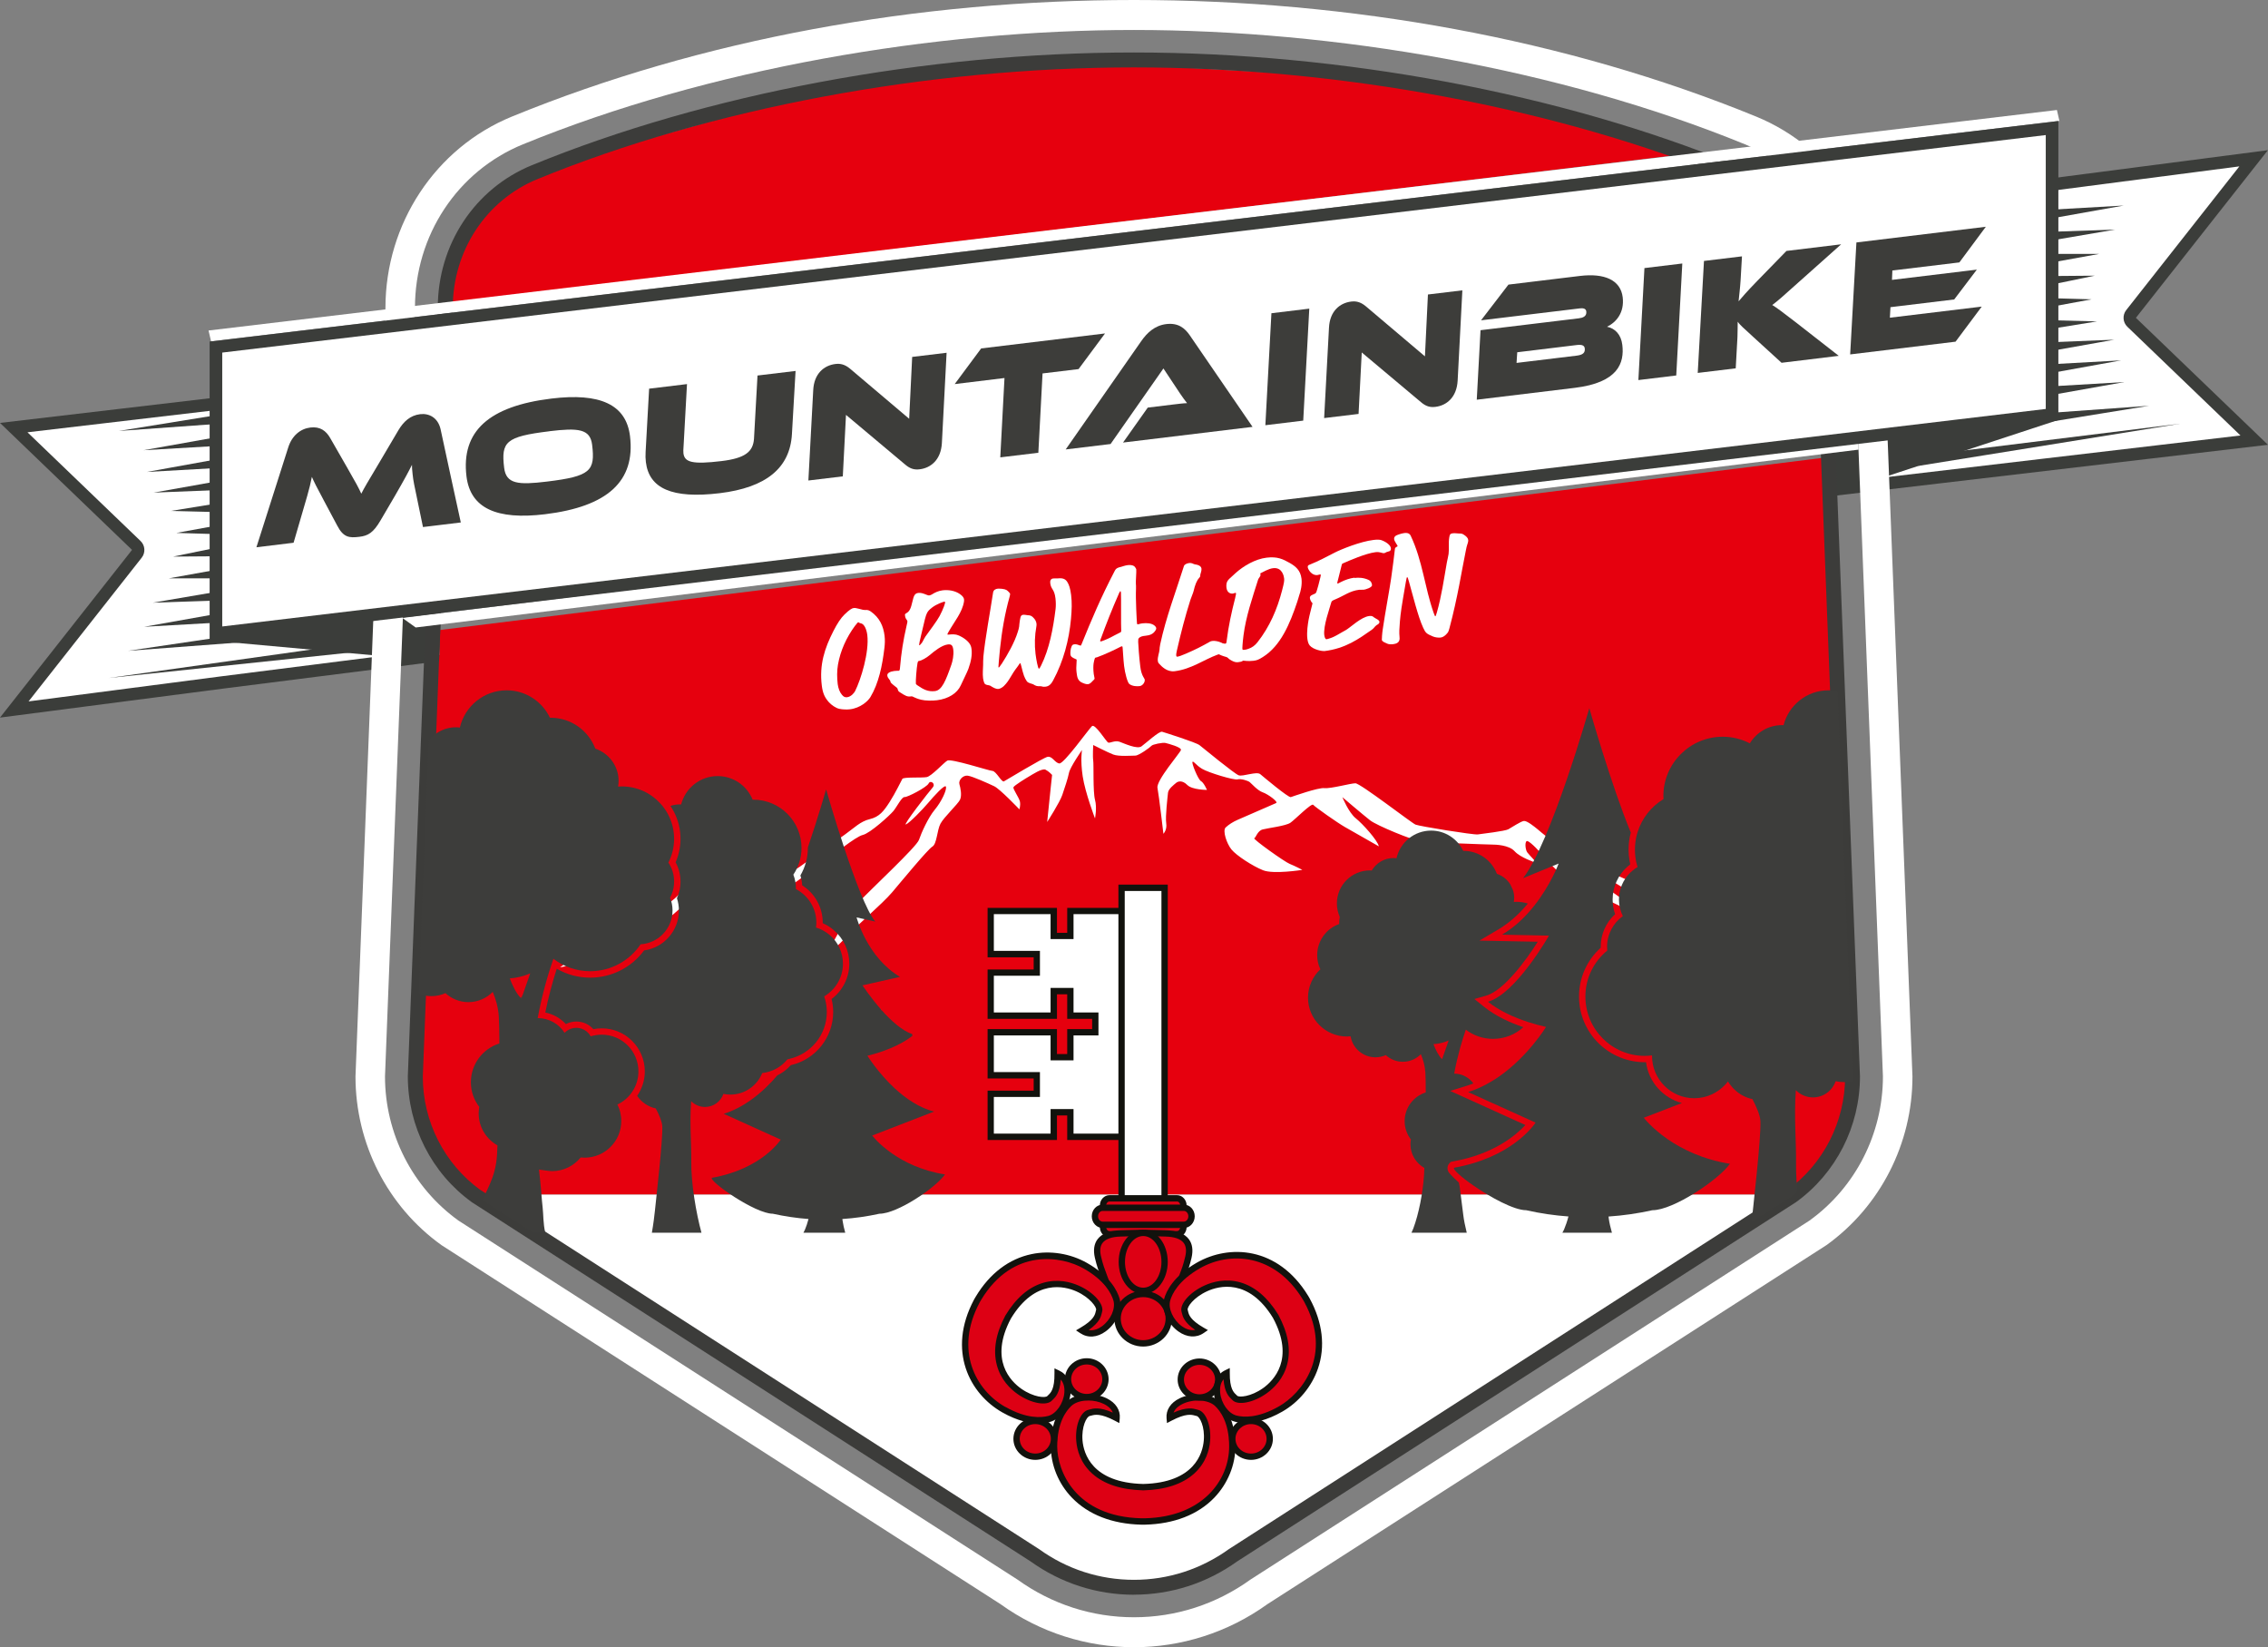 <?xml version="1.0" encoding="UTF-8"?>
<svg xmlns="http://www.w3.org/2000/svg" xmlns:xlink="http://www.w3.org/1999/xlink" id="Ebene_1" data-name="Ebene 1" viewBox="0 0 355.75 258.31">
  <rect x="0" y="0" width="355.75" height="258.31" fill="#808080" stroke="none"/>
  <defs>
    <style>
      .cls-1 {
        fill: none;
      }

      .cls-2 {
        fill: #3c3c3a;
      }

      .cls-3 {
        fill: #e6000e;
      }

      .cls-4 {
        fill: #12120d;
      }

      .cls-5 {
        fill: #3b3d3a;
      }

      .cls-6 {
        fill: #3d3d3a;
      }

      .cls-7 {
        fill: #dd0014;
      }

      .cls-8 {
        fill: #fff;
      }

      .cls-9 {
        clip-path: url(#clippath);
      }

      .cls-10 {
        fill: #3d3d3b;
      }
    </style>
    <clipPath id="clippath">
      <path class="cls-1" d="M285.89,48.27c0-9.44-5.5-17.8-14.02-21.29-28.5-11.67-63.24-17.59-93.99-17.59h0c-30.75,0-65.49,5.92-93.99,17.59-8.52,3.49-14.02,11.84-14.02,21.29l-4.7,120.53c0,7.45,3.57,14.47,9.56,18.78l87.59,56.3c4.57,3.29,9.95,5.03,15.56,5.03h0c5.61,0,10.99-1.74,15.56-5.03l87.59-56.3c5.99-4.31,9.56-11.33,9.56-18.78l-4.7-120.53Z"></path>
    </clipPath>
  </defs>
  <polygon class="cls-3" points="290.9 169.38 289.73 177.87 286.83 181.57 283.69 185.24 280.46 187.33 75.46 187.33 73.1 185.65 68.99 180.73 66.63 176.43 65.74 171.95 65.46 167.51 68.57 98.85 287.27 71.63 290.9 169.38"></polygon>
  <polygon class="cls-3" points="69.91 47.53 72.34 38.51 77.39 31.85 84.31 26.33 94.74 23.69 120.58 16.5 141.17 12.8 156.36 11.09 177.88 10.17 198.64 11.34 210.4 12.24 222.57 14.03 235.17 16.5 250 20.24 258.08 22.71 262.83 24.33 69.91 47.53"></polygon>
  <path class="cls-8" d="M74.69,187.33c.11.08.22.17.33.25l87.59,56.3c4.57,3.29,9.95,5.03,15.56,5.03h0c5.61,0,10.99-1.74,15.56-5.03l87.59-56.3c.11-.08.22-.17.33-.25H74.69Z"></path>
  <g>
    <g>
      <path class="cls-8" d="M21.47,86.84c.31-.39.27-.96-.09-1.31L2.16,67.05l66.62-7.84v21.58l.12,21.91-34.15,4.33-32.51,4.23,19.23-24.42Z"></path>
      <path class="cls-5" d="M67.8,60.31v20.48s0,.03,0,.05l.52,20.96-33.7,4.27-30.14,3.92,17.75-22.54c.62-.79.54-1.92-.18-2.61l-17.74-17.05,30.78-3.62,32.7-3.85h0ZM69.75,58.12l-34.88,4.1L0,66.32l20.71,19.91L0,112.53l34.88-4.53,33.99-4.31.89-22.9v-22.67h0Z"></path>
    </g>
    <polygon class="cls-5" points="32.91 100.43 68.86 103.69 69.75 58.12 32.91 53.56 32.91 100.43"></polygon>
    <g>
      <polygon class="cls-5" points="18.64 67.58 34.08 65.08 34.39 66.45 18.64 67.58"></polygon>
      <polygon class="cls-5" points="22.51 70.6 34.08 68.54 34.39 69.91 22.51 70.6"></polygon>
      <polygon class="cls-5" points="23.02 74.01 34.08 72.01 34.39 73.37 23.02 74.01"></polygon>
      <polygon class="cls-5" points="24.1 77.25 34.09 75.47 34.38 76.84 24.1 77.25"></polygon>
      <polygon class="cls-5" points="26.82 80.12 34.14 78.93 34.32 80.31 26.82 80.12"></polygon>
      <polygon class="cls-5" points="27.66 83.57 34.13 82.39 34.33 83.77 27.66 83.57"></polygon>
      <polygon class="cls-5" points="27.15 87.28 34.09 85.86 34.37 87.23 27.15 87.28"></polygon>
      <polygon class="cls-5" points="26.49 90.69 34.11 89.32 34.35 90.69 26.49 90.69"></polygon>
      <polygon class="cls-5" points="23.96 94.51 34.1 92.78 34.37 94.16 23.96 94.51"></polygon>
      <polygon class="cls-5" points="22.61 98.29 34.08 96.25 34.39 97.62 22.61 98.29"></polygon>
      <polygon class="cls-5" points="20.07 102.06 39.22 99.23 39.52 100.6 20.07 102.06"></polygon>
      <polygon class="cls-5" points="17.04 106.32 57.08 100.7 57.41 102.07 17.04 106.32"></polygon>
    </g>
    <g>
      <path class="cls-8" d="M286.97,33.47l66.53-8.65-19.23,24.42c-.31.39-.27.96.09,1.31l19.22,18.48-66.62,7.84v-43.39Z"></path>
      <path class="cls-5" d="M351.26,26.09l-17.75,22.54c-.62.79-.54,1.92.18,2.61l17.74,17.05-30.78,3.62-32.7,3.85v-41.44l33.18-4.31,30.14-3.92h0ZM355.74,23.55h0,0ZM355.74,23.55l-34.88,4.53-34.88,4.53v45.34l34.88-4.1,34.88-4.1-20.71-19.91,20.71-26.3h0Z"></path>
    </g>
    <polygon class="cls-5" points="322.84 65.86 285.99 77.96 285.99 32.61 322.84 18.98 322.84 65.86"></polygon>
    <polygon class="cls-5" points="337.1 63.63 321.67 66.13 321.36 64.76 337.1 63.63"></polygon>
    <g>
      <polygon class="cls-5" points="333.24 59.91 321.67 61.97 321.35 60.61 333.24 59.91"></polygon>
      <polygon class="cls-5" points="332.72 56.51 321.67 58.51 321.35 57.14 332.72 56.51"></polygon>
      <polygon class="cls-5" points="331.64 53.27 321.65 55.05 321.37 53.68 331.64 53.27"></polygon>
      <polygon class="cls-5" points="328.93 50.4 321.6 51.59 321.42 50.21 328.93 50.4"></polygon>
      <polygon class="cls-5" points="328.08 46.94 321.61 48.13 321.41 46.75 328.08 46.94"></polygon>
      <polygon class="cls-5" points="328.59 43.23 321.65 44.66 321.37 43.29 328.59 43.23"></polygon>
      <polygon class="cls-5" points="329.25 39.82 321.63 41.2 321.39 39.82 329.25 39.82"></polygon>
      <polygon class="cls-5" points="331.79 36 321.65 37.73 321.38 36.36 331.79 36"></polygon>
      <polygon class="cls-5" points="333.13 32.23 321.67 34.27 321.36 32.9 333.13 32.23"></polygon>
    </g>
    <polygon class="cls-5" points="341.99 66.44 300.91 73.06 301.79 71.42 341.99 66.44"></polygon>
    <path class="cls-8" d="M295.28,48.27c0-13.15-7.81-25.08-19.84-30C245.66,6.09,211.77,0,177.87,0s-67.79,6.09-97.57,18.28c-12.03,4.92-19.84,16.84-19.84,30l-4.7,120.53c0,10.51,5.02,20.37,13.48,26.44l87.69,56.3c6.27,4.51,13.61,6.76,20.94,6.76s14.67-2.25,20.94-6.76l87.69-56.3c8.45-6.08,13.48-15.94,13.48-26.44l-4.7-120.53ZM283.82,191.41l-87.69,56.3c-5.37,3.86-11.68,5.9-18.26,5.9h0c-6.58,0-12.89-2.04-18.26-5.9l-87.69-56.3c-7.22-5.19-11.53-13.64-11.53-22.61l4.7-120.53c0-11.37,6.65-21.43,16.94-25.64,29.09-11.9,64.45-17.93,95.84-17.93h0c31.39,0,66.75,6.03,95.84,17.93,10.29,4.21,16.94,14.28,16.94,25.64l4.7,120.53c0,8.97-4.31,17.42-11.53,22.61Z"></path>
    <path class="cls-2" d="M177.87,250.08c-5.84,0-11.45-1.81-16.22-5.23l-87.6-56.3-.03-.02c-6.29-4.53-10.05-11.91-10.05-19.73v-.05s4.7-120.5,4.7-120.5c0-9.91,5.8-18.68,14.75-22.34,27.43-11.24,61.85-17.68,94.44-17.68s67.01,6.44,94.44,17.68c8.95,3.67,14.74,12.44,14.75,22.34l4.7,120.55c0,7.83-3.76,15.2-10.05,19.73l-.05.03-87.57,56.28c-4.77,3.42-10.38,5.23-16.22,5.23ZM75.37,186.61l87.59,56.3.03.02c4.37,3.15,9.52,4.81,14.88,4.81s10.5-1.66,14.88-4.81l.05-.03,87.57-56.28c5.66-4.09,9.04-10.74,9.05-17.79l-4.7-120.55c0-8.96-5.22-16.89-13.3-20.2-27.16-11.13-61.26-17.51-93.55-17.51s-66.39,6.38-93.55,17.51c-8.08,3.31-13.3,11.24-13.3,20.2v.05s-4.7,120.5-4.7,120.5c0,7.06,3.39,13.7,9.05,17.79Z"></path>
    <polygon class="cls-8" points="65.2 98.4 63.11 96.9 291.46 68.69 291.53 70.51 65.2 98.4"></polygon>
    <polygon class="cls-8" points="33.88 54.42 321.86 20.08 321.86 65 33.88 100.02 33.88 54.42"></polygon>
    <polygon class="cls-8" points="33.11 53.53 32.71 51.83 322.64 17.25 323.03 18.96 33.11 53.53"></polygon>
    <path class="cls-5" d="M320.89,21.18v42.95L34.86,98.24v-42.95L320.89,21.18h0ZM322.84,18.98L32.91,53.56v46.88l289.93-34.57V18.98h0Z"></path>
  </g>
  <g>
    <path class="cls-6" d="M66.35,82.67l-1.39-6.72c-.12-.53-.18-1.1-.24-1.59-.07-.59-.11-1.11-.1-1.47-.57,1.14-1.16,2.25-2.67,4.86l-2.25,3.84c-1.14,1.96-1.97,2.43-3.34,2.59-1.57.19-2.49.12-3.47-1.77l-2.09-3.92c-1.18-2.2-1.56-2.97-1.88-3.71-.16.85-.42,1.93-.75,3.06l-2.12,7.27-5.83.71,4.99-15.65c.6-1.9,1.96-2.95,3.48-3.13s2.46.51,3.12,1.68l2.58,4.49c1.45,2.51,1.92,3.39,2.28,4.21.46-.92,1.05-1.9,2.78-4.8l3.07-5.2c.78-1.29,1.81-2.28,3.38-2.47,1.41-.17,2.78.55,3.2,2.32,1.06,4.88,2.1,9.78,3.18,14.66l-5.94.72Z"></path>
    <path class="cls-6" d="M85.49,80.64c-7.58.92-11.71-.93-12.32-5.94-.86-7.07,3.52-11.01,13.33-12.2,7.58-.92,11.71.9,12.32,5.89.86,7.09-3.54,11.06-13.33,12.25ZM86.18,67.63c-6.89.83-7.59,1.67-7.1,5.73.31,2.54,2.18,2.71,6.7,2.16,6.89-.83,7.59-1.7,7.1-5.76-.3-2.52-2.18-2.68-6.7-2.14Z"></path>
    <path class="cls-6" d="M118.8,58.89l5.99-.72-.57,9.9c-.3,5.3-4.02,8.39-11.34,9.27-7.48.9-11.07-.75-11.57-4.88-.06-.49-.08-1.06-.04-1.61l.55-9.9,5.94-.72-.53,9.61c-.05.66-.06.97-.03,1.23.17,1.41,1.36,1.79,5.99,1.23,3.62-.44,4.94-1.41,5.08-3.51l.55-9.9Z"></path>
    <path class="cls-6" d="M132.7,65.05l-.5,9.65-5.4.65.76-14.17c.13-2.62,1.72-3.88,3.47-4.1.69-.08,1.41-.01,2.31.74l9.27,7.85.47-9.7,5.4-.65-.74,14.17c-.15,2.63-1.75,3.89-3.47,4.1-.75.09-1.44,0-2.31-.76l-9.26-7.77Z"></path>
    <path class="cls-6" d="M156.9,71.72l.66-12.44-7.81.95,4.15-5.59,19.43-2.35-4.15,5.59-5.65.68-.66,12.44-5.96.72Z"></path>
    <path class="cls-6" d="M176.16,69.39l3.87-5.47,3.85-.47c.82-.1,1.8-.22,2.32-.23-.21-.26-.77-1-1.1-1.51l-2.61-3.93-8.29,11.85-7.04.85,11.84-16.97c.89-1.28,2.1-2.47,3.95-2.69s2.89.62,3.68,1.77l9.84,14.35-20.32,2.46Z"></path>
    <path class="cls-6" d="M198.48,66.68l.95-17.56,5.94-.72-.95,17.56-5.94.72Z"></path>
    <path class="cls-6" d="M213.6,55.26l-.5,9.65-5.4.65.76-14.17c.13-2.62,1.72-3.88,3.47-4.1.69-.08,1.41-.01,2.31.74l9.27,7.85.47-9.7,5.4-.65-.74,14.17c-.15,2.63-1.75,3.89-3.47,4.1-.75.09-1.44,0-2.31-.76l-9.26-7.77Z"></path>
    <path class="cls-6" d="M231.64,62.67l.59-10.89,15.39-1.86c.62-.07,1.3-.29,1.2-1.08-.06-.51-.59-.53-1.02-.48l-15.49,1.87,4.3-5.6,11.23-1.36c3.83-.46,6.36.64,6.69,3.34.29,2.42-1.01,3.93-2.46,4.63,1.25.24,2.21,1.22,2.4,2.84.34,2.8-.61,5.91-7.45,6.74l-15.37,1.86ZM237.99,55.23l-.11,1.68,9.43-1.14c.98-.12,1.35-.45,1.27-1.14-.06-.46-.44-.63-1.29-.52l-9.3,1.13Z"></path>
    <path class="cls-6" d="M256.99,59.6l.95-17.56,5.94-.72-.95,17.56-5.94.72Z"></path>
    <path class="cls-6" d="M279.45,56.89l-4.34-3.96c-1.67-1.52-2.26-2.05-2.54-2.48-.02.73,0,1.59-.04,2.43l-.27,4.88-5.96.72.98-17.56,5.96-.72-.22,3.81c-.07,1.13-.22,2.29-.31,3.24.48-.58,1.32-1.54,2.9-3.17l4.61-4.73,8.58-1.04-6.8,6.06c-2.37,2.14-3.18,2.84-4.01,3.46.62.37,1.62,1.11,3.69,2.71l6.74,5.26-8.97,1.09Z"></path>
    <path class="cls-6" d="M290.21,55.58l.98-17.56,20.3-2.46-4.15,5.59-10.51,1.27-.06,1.47,13.31-1.61-3.55,4.68-10,1.21-.09,1.65,14.41-1.74-4.11,5.5-16.55,2Z"></path>
  </g>
  <g>
    <path class="cls-8" d="M138.75,99.72c.08.64.05,1.24-.02,1.85-.33,2.83-.91,5.61-2.21,7.76-.38.62-1.55,1.7-3.21,1.9-.45.05-1.12.04-1.64-.07-.54-.1-1.28-.62-1.66-1.05-.67-.76-.96-1.42-1.11-2.63-.39-3.24.43-5.79,1.83-8.53.6-1.18,1.17-2.04,1.71-2.56.82-.8,1.2-1.01,1.46-1.04.21-.03.46.02.76.1.65.19.87.21,1.06.21.17,0,.42-.07.84.21,1.44,1,2.01,2.35,2.19,3.84ZM134.13,98.11c-1.38,1.87-2.31,3.95-2.69,6.12-.17.96-.16,2.04-.04,3.05.08.64.32,1.28.66,1.67.25.31.48.42.79.39.69-.08,1.16-.74,1.28-.97.91-1.82,2.24-6.11,1.91-8.81-.02-.17-.23-1.68-1.04-1.82-.25-.04-.28-.16-.35-.15-.1.01-.14.02-.51.52Z"></path>
    <path class="cls-8" d="M149.92,99.5c.94.25,1.82.91,2.17,1.44.18.27.26.52.3.85.11.88-.06,1.91-.49,3.09-.2.55-.78,1.68-1.2,2.6-.55,1.22-1.91,2.1-3.73,2.33-.73.09-1.84.08-2.48-.08-1.16-.29-1.27-.57-1.55-.53-.64.08-.87-.04-1.86-.69-.31-.2-.23-.5-.36-.63-.27-.23-1-.74-1.03-.93-.05-.4-.45-.52-.51-1.02-.05-.38.45-.63,1.09-.71.4-.05.62-.03.67-.03.12-.01.19-.05.22-.39.22-2.55.51-4.34,1.04-6.66.13-.54.14-.64.13-.71,0-.05-.01-.12-.13-.27-.17-.24-.21-.33-.25-.71-.02-.14.05-.2.21-.29.58-.33.72-.83.97-1.87.19-.79.31-1.24.9-1.31.73-.09,1.4.43,1.73.39.14-.02.3-.08.44-.17.42-.27.99-.55,1.65-.63.92-.11,1.93.05,2.71.58.47.33.62.6.65.81.01.09.02.19,0,.36-.27,1.72-1.52,3.16-2.41,4.74-.16.28-.2.34-.19.41,0,.07.17.05.24.04.1-.01.71-.09,1.08.01ZM145.95,102.64c-.61.5-1.37.96-1.85,1.02-.09.01-.13.09-.18.31-.16.84-.3,2.85-.26,3.2,0,.07.02.14.23.29.94.65,1.69,1.05,2.78.91,1.07-.13,1.68-1.62,2.55-4.11.2-.55.41-1.54.31-2.37-.09-.76-.35-.89-.87-.83-.97.12-2.19,1.13-2.72,1.58ZM145.21,99.75c.62-.87,1.78-2.4,2.17-3.14.61-1.15.88-2.03.87-2.15,0-.07-.04-.12-.16-.1-.07,0-1.14.33-1.91.93-.44.34-.61.53-.78.86-.1.18-.2.5-.32.95l-.59,2.47c-.23.89-.32,1.5-.32,1.55,0,.05.03.07.06.07.07,0,.41-.41.48-.56.14-.26.29-.59.49-.88Z"></path>
    <path class="cls-8" d="M157.09,104.15c1.01-1.56,2.06-3.44,2.56-5.07.07-.23.19-.6.21-.82.03-.36.13-1.53.34-1.72.09-.08.15-.12.27-.13.21-.03.58.05.7.06.53,0,.72.2.86.33.35.32.51.66.55.99.02.14.01.31-.02.46-.26,1.42-.3,2.85-.13,4.29.12.99.4,2.33.52,2.31.09-.01.12-.01.35-.48,1.31-2.63,1.89-5.8,2.27-8.83.06-.49.06-1.06-.01-1.7-.18-1.52-.69-1.36-.82-2.38-.05-.38.06-.7.46-.75.21-.03.48.01.72-.01.85-.1,1.24.14,1.51.59.24.38.45.96.58,2,.15,1.25.11,2.29-.02,3.77-.3,3.28-1.17,6.63-2.8,9.64-.24.44-.56.91-1.18.98-.57.07-.49-.08-.82-.07-.57.02-.73-.06-1.12-.3-.16-.1-.79-.15-1.02-.5-.38-.58-.5-.92-.87-2.42-.1-.4-.12-.39-.17-.39-.07,0-.18.26-.41.55-1.06,1.35-1.21,2.12-2.13,3.02-.19.19-.55.43-.83.46-.4.05-.79-.17-1.33-.51-.16-.1-.78-.05-.92-.42-.1-.25-.16-.49-.19-.75-.09-.71,0-1.52.01-2.09,0-.19,0-.86.04-1.3.28-2.85,1.03-6.78,1.52-10.03.07-.44.41-.58.74-.62.07,0,.31-.01.63.02.71.08.85.23,1.18.6.08.08.11.13.12.2,0,.07.01.12-.07.42-.77,2.74-1.22,5.43-1.52,8.26-.16,1.46-.24,2.77-.24,2.79,0,.05,0,.07.06.06.05,0,.11-.06.42-.53Z"></path>
    <path class="cls-8" d="M171.97,103.07c-.21.07-.23.12-.28.3-.05.2-.31.81-.13,2.32.03.24.12.56.13.68.01.09-.03.17-.14.26-.22.17-.46.61-.9.66-.09.01-.26,0-.46-.06l-.3-.11c-.85-.31-.93-.92-1.02-1.65-.06-.47-.06-.93,0-1.71.02-.22.02-.27.01-.29,0-.05-.03-.07-.16-.12-.48-.21-.77-.36-.81-.7-.03-.26-.03-.84.2-1.34.1-.2.21-.24.4-.27.24-.03.41,0,.79.15.1.03.15.05.2.05.05,0,.09-.06.18-.29,1.5-3.69,2.97-7.21,5.19-11.46.21-.41.54-.5.98-.6.19-.05.62-.22,1.05-.27.36-.04.72-.01.98.15.13.08.34.42.35.51.04.36-.1,1.96-.06,2.27.02.17.03.48.02.77-.08,1.55.12,5.18.15,5.39.01.12.03.21.14.2.05,0,.37-.12.72-.16.69-.08,1.46-.03,1.92.37.16.15.22.24.24.36.01.12-.02.22-.08.32-.42.72-1.03.82-1.57.89-.45.05-.85.1-1.1.42-.06.08-.08.11-.08.54.02.53.14,2.36.33,3.88.17,1.44.68,1.84.7,2.05.05.43-.34.95-.79,1.01-.47.06-1.17.02-1.63-.33-.29-.23-.69-1.72-.82-2.83-.12-.97-.19-2.57-.23-2.88-.02-.14-.03-.21-.1-.2-.07,0-.23.05-.5.21-.29.16-2.18,1.08-3.54,1.56ZM172.69,100.1c-.11.3-.13.35-.12.42,0,.05.06.07.13.06.12-.01,1.08-.39,1.56-.65.18-.09.92-.5,1.45-.75.14-.06.17-.16.16-.31-.05-.38,0-5.53-.04-5.88-.02-.17-.03-.28-.08-.28-.05,0-.09.04-.21.29-1.06,2.39-2.14,5.14-2.84,7.09Z"></path>
    <path class="cls-8" d="M189.77,100.63c.11-.06.25-.1.39-.12.83-.1,2.07.45,2.12.87,0,.07.16.29.17.44.01.12,0,.24-.05.34-.19.38-.88.3-1.45.51-2.12.78-4.12,2.28-6.72,2.59-1.18.14-2.04-.76-2.45-1.22-.11-.11-.15-.25-.17-.41-.07-.57.25-1.33.27-1.76,0-.14.02-.41.11-.85.89-4.17,2.46-8.27,3.73-12.29.05-.17.39-.38.76-.43.54-.07.67.16.94.2.76.1,1.01.38,1.04.69.04.33-.17.77-.18.91-.02.22.03.28-.16.5-.43.46-.68,1.16-.9,2.1-.1.4-.28.71-.49,1.35-.85,2.68-1.47,5.1-2.13,7.97-.06.27-.12.59-.1.76.01.12.05.21.17.2.33-.06.63-.17,1.34-.47,1.55-.67,2.41-1.11,3.76-1.87Z"></path>
    <path class="cls-8" d="M193.76,93.69c.11-.45.12-.57.12-.64,0-.02-.04-.09-.08-.09-.09.01-.28.11-.42.12-.38.05-.91-.15-1-.91-.05-.38,0-.77.12-.98.16-.28.22-.36,1.35-1.36,1.17-1.05,3.03-2.17,4.83-2.38,1.66-.2,2.52.2,3.66.85.85.5,1.65,1.1,1.81,2.45.11.95-.12,1.96-.36,2.61-.12.35-.13.5-.31,1.02-1.15,3.43-2.58,6.89-5.39,8.65-.67.42-.92.52-1.47.59-.88.11-1.52-.03-1.61-.02-.21.03.04.14-.79.24-.33.04-.63-.02-1.09-.28-.56-.29-.44-.45-.83-.55-.89-.23-1.99-.72-2.07-1.46-.04-.31.1-.54.62-.6.26-.03.79-.02.96-.04.12-.01.25.04.36.03.17-.02.19-.05.24-.44.28-2.29.77-4.54,1.36-6.82ZM197.72,90.13c.03.24-.28.49-.37.74-.92,2.92-1.92,5.81-2.3,8.78-.16,1.25-.19,2.04-.17,2.14.02.14.14.13.44.09.14-.02.21-.03.49-.13.58-.19,1.04-.53,1.44-1.04,1.91-2.44,3.08-5.15,3.85-8.11.34-1.31.36-1.56.32-1.91-.03-.26-.26-1.77-1.73-1.59-.76.09-1.63.65-1.9.76-.09.03-.11.06-.11.11,0,.02.03.04.04.16Z"></path>
    <path class="cls-8" d="M212.46,90.63c.66-.08,1.41-.05,2.17.29.48.21.55.6.58.82.05.4-1.07.71-1.26.73-.26.03-.55,0-.77.02-1.44.17-2.36.93-3.69,1.48-.5.21-.62.27-.68.52-.25.94-1.26,3.66-1.09,5.1.05.38.18.68.37.65s.98-.26,1.58-.62c.69-.42,1.13-.62,1.46-.83.76-.45,2.37-2.04,3.65-2.19.09-.01.19-.02.34,0,.17.03.28.11.38.2.29.23.84.38.88.73.01.09-.09.28-.24.37-.11.06-.31.18-.42.31-.21.27-.45.49-.58.57-1.99,1.39-4.09,2.92-7.41,3.32-.28.03-1.71-.2-2.29-.88-.19-.22-.31-.59-.37-1.04-.13-1.09.08-2.34.19-2.98.16-.86.42-1.73.62-2.6-.19-.17-.37-.51-.41-.77-.03-.21,0-.41.5-.61.44-.17.46-.2.58-.6.12-.4.31-1,.55-2.04.06-.27.08-.37.07-.42,0-.05-.04-.09-.08-.09-.05,0-.21.07-.47.11-.17.02-.48-.01-.79-.22-.29-.18-.66-.67-.7-1.02-.02-.17.04-.29.22-.36,1.49-.59,2.71-1.26,4.02-1.93,1-.51,3.99-1.73,6.08-1.98.5-.06.95-.07,1.25.04.78.29,1.42.79,1.47,1.26.03.24-.04.46-.44.53-.35.07-.43.22-.62.24-.31.04-.63-.24-1.36-.15-1.54.19-4.16,1.34-5.07,1.74-.16.07-.18.09-.23.29l-.52,2.08c-.15.57-.18.67-.17.77,0,.02.03.04.05.04.07,0,.14-.04.5-.23.66-.34,1.42-.6,2.13-.69Z"></path>
    <path class="cls-8" d="M225.92,99.98c-.28.03-.8-.02-1.15-.17-1.01-.43-1.15-.53-1.54-1.38-.81-1.75-1.62-5.09-2.22-7.2-.17-.6-.21-.72-.28-.71-.07,0-.09.03-.22.77-.71,4.1-.8,4.71-.93,6.21-.09,1.02-.12,1.77-.06,2.29.06.47.06,1.1-.96,1.22-.17.02-.33.04-.55.02-.36-.03-.42-.12-.7-.23-.23-.09-.53-.25-.56-.46-.01-.12.04-1.01.14-1.65.37-2.52,1.14-6.69,1.3-7.89l.09-.64c.07-.42.48-3.59.52-4.07.03-.36.44-.32.42-.48-.01-.1-.49-.69-.54-1.06-.03-.21.05-.41.29-.56.16-.09.78-.33,1.3-.4.28-.03.57-.02.76.12.11.08.19.17.25.31,1.88,3.98,2.18,8.07,3.6,12.1.15.41.21.53.26.52.05,0,.1-.13.24-.6.73-2.54,1.1-5.18,1.57-7.85.1-.56.21-.87.27-1.33.11-.85-.04-1.7.1-2.56.08-.49.14-.62.54-.67.17-.02.41-.03.7.01.41.05.67-.03.96.15.52.32.74.58.78.89.03.24-.12.64-.17.79-.07.2-.1.35-.22.94-.68,3.3-1.23,7.12-2.55,12.08-.07.25-.15.55-.27.71-.38.48-.73.74-1.18.79Z"></path>
  </g>
  <path class="cls-8" d="M87.9,151.65s5.76-4.04,6.73-4.78,1.53-1.13,2.18-1.25,3.72-.67,4.95-1.66,4.49-3.1,4.84-3.89,1.7.15,2.54.38,4.27-3.78,5.37-4.33,3.83.19,5.72.32,3.43.76,5.23-.53,5.58-3.98,7.08-5.05,2.4-2.05,3.9-2.41,2.18-1.25,3.1-2.68,1.81-3.31,2-3.63,3.07-.14,3.82-.28,2.63-2.21,3.22-2.58,6.5,1.57,7.09,1.61,1.44,1.82,1.8,1.64,6.13-3.71,6.86-3.85,1.12.94,1.83,1.04,4.62-5.4,5.12-5.85,2.25,2.48,2.56,2.58,1.04-.39,1.77-.13,2.76,1.21,3.44.72,2.78-2.43,3.24-2.29,5.3,1.66,5.86,2.1,5.49,4.5,6.15,4.73,2.81-.66,3.38-.18,4.43,3.72,4.79,3.6,4.29-1.52,5.27-1.41,4.09-.75,4.86-.76,8.81,6.22,9.43,6.48,9.09,1.63,9.77,1.54,4.26-.52,4.78-.8,1.97-1.26,2.46-1.31,1.65.9,2.19,1.34,2.38,2.11,3.01,2.01,2.53-.74,3.03-.7,3.96,2.64,4.38,2.91.88,2.48,2.4,3.16,19.39,8.53,19.39,8.53c0,0-1.49.16-2.36-.23s-10.72-3.85-12.43-4.46-6.77-3.52-7.7-4.68-3.58-2.64-4.07-2.81.39,1.86.77,2.25,6.42,4.67,7.02,5.07,2.71,2.49,2.71,2.49c0,0-9.84-4.63-10.83-5.18s-4.06-3.56-4.45-4.14-1.98-2.24-2.48-2.4-.39,1.32-.06,1.76,1.65,1.76,1.38,1.65-2.46-.83-3.36-1.82-2.97-1.05-3.58-1.05-9.79-.33-11.11-.5-6.93-2.48-7.98-3.3-4.35-3.63-4.35-3.63c0,0,.99,2.42,2.09,3.3s3.43,3.46,3.63,4.41c0,0-4.18-2.38-5.34-3.04s-4.68-3.14-4.95-3.47-2.86,2.31-3.58,2.81-3.52.83-4.35,1.05-1.05,1.27-1.32,1.38,4.73,3.69,5.56,4.02,1.98.94,1.98.94c0,0-4.51.72-6.16.06s-4.18-2.31-4.95-3.25-1.43-2.98-.92-3.46,1.18-.89,1.86-1.19,5.67-2.47,6.06-2.64-1.28-1.4-2.1-1.68-1.76-1.38-2.04-1.6-1.36-.58-1.92-.43-4.57-1.06-5.56-1.66-1.27-1.21-1.49-1.1.88,2.81,1.32,3.03.94,1.38.94,1.38c0,0-2.31,0-3.08-.77s-1.43-.61-1.76-.33-1.21.94-1.27,1.54-.44,3.74-.28,4.79-.44,1.65-.44,1.65c0,0-.7-6.02-.93-7.19s3.57-5.51,3.68-5.95-1.98-.99-2.42-1.1-2.03.22-2.2.44-1.98,1.54-2.53,1.54-2.59.17-3.47-.17-3.14-1.49-3.14-1.49c0,0-.1,1.77,0,2.43s-.06,4.9.28,6.16,0,2.92,0,2.92c0,0-1.54-4.02-1.93-6.6s-.11-4.13-.11-4.13c0,0-1.87,2.7-2.04,3.58s-.66,2.31-1.05,3.47-2.37,4.24-2.37,4.24c0,0,.39-3.85.55-5.34s.22-2.04.22-2.04c0,0-.49-.55-1.03-.82s-2.16.82-2.55,1.04-2.37,1.43-2.48,1.71.88,1.63,1.01,2.23-.08,1.24-.08,1.24c0,0-3.03-3.19-3.96-3.63s-3.36-1.54-4.13-1.65-1.49.72-1.32,1.32.42,1.75.1,2.44-2.52,2.73-3.07,3.77-.55,3.16-1.27,3.59-4.84,5.43-6.33,7.19-5.94,5.56-7.1,6.88-3.28,3.14-3.28,3.14c0,0,3.17-6.38,5.2-8.53s9.04-8.65,9.41-9.74,1.43-3.47,2.48-4.73,1.87-3.03,1.76-3.58-1.93,1.49-2.81,2.53-2.86,3.08-3.47,3.36,3.63-5.17,4.18-5.78-.35-1.23-.63-.64-3.33,2.18-3.77,2.13-1.21,1.54-1.76,2.2-3.63,3.47-4.79,3.74-4.73,3.25-5.5,3.69-4.87,3.7-5.34,3.91-2.09,3.96-2.59,4.29.88-3.85.88-4.46-1.6.5-2.31.28-1.65-.44-2.75-.66-2.64-.83-3.08-.28-2.81,3.91-3.8,4.18-2.97.11-3.3,0-1.87,1.6-2.48,1.87-3.8,3.25-5.17,3.91-5.56.94-6.44,1.43-4.18,2.59-5.72,2.59Z"></path>
  <g>
    <g id="path13">
      <path class="cls-7" d="M193.3,226.82c0-4.02-1.58-5.97-2.39-6.73-2.1-1.94-7.7-.83-7.43,2.28,2.81-1.49,3.77-.92,4.32-.8,2.14.43,4,11.34-8.49,11.65-12.48-.31-10.62-11.22-8.48-11.65.54-.11,1.51-.68,4.32.8.27-3.11-5.32-4.21-7.43-2.28-.81.75-2.39,2.71-2.39,6.73,0,5.06,3.9,11.53,13.69,11.77,0,0,.19,0,.29,0s.29,0,.29,0c9.8-.24,13.69-6.71,13.69-11.77"></path>
    </g>
    <g id="path15">
      <path class="cls-4" d="M179.31,239.09c-.1,0-.31,0-.31,0-4.54-.11-8.29-1.57-10.86-4.23-2.11-2.18-3.31-5.11-3.31-8.04,0-4.11,1.6-6.2,2.55-7.09,1.53-1.41,4.42-1.33,6.22-.45,1.41.69,2.16,1.84,2.04,3.13l-.07.75-.66-.35c-2.31-1.22-3.21-.97-3.74-.82-.09.02-.17.05-.24.06-.49.1-1.31,1.67-1.13,3.85.17,1.98,1.44,6.61,9.52,6.81,8.06-.2,9.33-4.83,9.5-6.81.19-2.18-.63-3.75-1.12-3.85-.08-.02-.16-.04-.25-.06-.54-.15-1.43-.4-3.74.82l-.66.35-.07-.75c-.11-1.3.63-2.44,2.04-3.13,1.8-.88,4.68-.96,6.21.45.95.89,2.55,2.99,2.55,7.09,0,2.92-1.21,5.85-3.31,8.04-2.56,2.66-6.32,4.12-10.86,4.23,0,0-.2,0-.31,0ZM170.7,219.62c-1.05,0-2.04.28-2.64.84-.83.77-2.23,2.63-2.23,6.36s2.76,11.02,13.2,11.27c0,0,.19,0,.28,0s.28,0,.28,0c9.08-.22,13.21-6,13.21-11.27,0-3.73-1.4-5.59-2.23-6.36-1.07-.99-3.41-1.12-5.1-.29-.45.22-1.12.65-1.39,1.35,2.08-.93,3.08-.65,3.64-.49.06.02.12.03.18.05,1.24.25,2.12,2.5,1.91,4.91-.12,1.41-.66,3.43-2.51,5.1-1.84,1.65-4.52,2.53-7.97,2.62-3.48-.09-6.16-.97-8-2.62-1.86-1.67-2.39-3.7-2.51-5.1-.21-2.41.67-4.66,1.92-4.91.05-.01.11-.03.17-.05.56-.16,1.56-.44,3.64.49-.27-.7-.93-1.13-1.38-1.35-.75-.37-1.63-.55-2.46-.55Z"></path>
    </g>
    <g id="polygon17">
      <polygon class="cls-8" points="162.63 152.51 155.4 152.51 155.4 159.26 165.29 159.26 165.29 155.42 167.9 155.42 167.9 159.26 171.81 159.26 171.81 161.87 167.9 161.87 167.9 165.78 165.29 165.78 165.29 161.87 155.4 161.87 155.4 168.62 162.63 168.62 162.63 171.52 155.4 171.52 155.4 178.27 165.29 178.27 165.29 174.42 167.9 174.42 167.9 178.27 177.37 178.27 177.37 142.86 167.9 142.86 167.9 146.77 165.29 146.77 165.29 142.86 155.4 142.86 155.4 149.61 162.63 149.61 162.63 152.51"></polygon>
    </g>
    <g id="polygon19">
      <polygon class="cls-8" points="162.63 152.51 155.4 152.51 155.4 159.26 165.29 159.26 165.29 155.42 167.9 155.42 167.9 159.26 171.81 159.26 171.81 161.87 167.9 161.87 167.9 165.78 165.29 165.78 165.29 161.87 155.4 161.87 155.4 168.62 162.63 168.62 162.63 171.52 155.4 171.52 155.4 178.27 165.29 178.27 165.29 174.42 167.9 174.42 167.9 178.27 177.37 178.27 177.37 142.86 167.9 142.86 167.9 146.77 165.29 146.77 165.29 142.86 155.4 142.86 155.4 149.61 162.63 149.61 162.63 152.51"></polygon>
    </g>
    <g id="polygon21">
      <path class="cls-4" d="M177.87,178.77h-10.47v-3.85h-1.61v3.85h-10.88v-7.74h7.23v-1.91h-7.23v-7.74h10.88v3.91h1.61v-3.91h3.91v-1.61h-3.91v-3.85h-1.61v3.85h-10.88v-7.74h7.23v-1.91h-7.23v-7.75h10.88v3.91h1.61v-3.91h10.47v36.4ZM168.39,177.77h8.48v-34.42h-8.48v3.91h-3.6v-3.91h-8.9v5.76h7.23v3.9h-7.23v5.76h8.9v-3.85h3.6v3.85h3.91v3.6h-3.91v3.91h-3.6v-3.91h-8.9v5.75h7.23v3.9h-7.23v5.75h8.9v-3.85h3.6v3.85Z"></path>
    </g>
    <g id="path23">
      <path class="cls-7" d="M173.39,216.28c0,1.55-1.31,2.81-2.94,2.81s-2.94-1.26-2.94-2.81,1.32-2.8,2.94-2.8c1.62,0,2.94,1.25,2.94,2.8"></path>
    </g>
    <g id="path25">
      <path class="cls-7" d="M191.08,216.33c0,1.55-1.32,2.8-2.94,2.8s-2.93-1.25-2.93-2.8,1.31-2.81,2.93-2.81,2.94,1.26,2.94,2.81"></path>
    </g>
    <g id="rect27">
      <rect class="cls-8" x="175.92" y="139.22" width="6.75" height="51.16"></rect>
    </g>
    <g id="rect29">
      <path class="cls-4" d="M183.17,190.88h-7.74v-52.16h7.74v52.16ZM176.42,189.89h5.76v-50.17h-5.76v50.17Z"></path>
    </g>
    <g id="path31">
      <path class="cls-7" d="M173.39,216.28c0,1.55-1.31,2.81-2.94,2.81s-2.94-1.26-2.94-2.81,1.32-2.8,2.94-2.8c1.62,0,2.94,1.25,2.94,2.8"></path>
    </g>
    <g id="path33">
      <path class="cls-4" d="M170.46,219.59c-1.89,0-3.43-1.48-3.43-3.3s1.54-3.3,3.43-3.3,3.43,1.48,3.43,3.3-1.54,3.3-3.43,3.3ZM170.46,213.97c-1.35,0-2.44,1.04-2.44,2.31s1.09,2.31,2.44,2.31,2.44-1.04,2.44-2.31-1.09-2.31-2.44-2.31Z"></path>
    </g>
    <g id="path35">
      <path class="cls-7" d="M191.08,216.33c0,1.55-1.32,2.8-2.94,2.8s-2.93-1.25-2.93-2.8,1.31-2.81,2.93-2.81,2.94,1.26,2.94,2.81"></path>
    </g>
    <g id="path37">
      <path class="cls-4" d="M188.15,219.63c-1.89,0-3.43-1.48-3.43-3.3s1.54-3.3,3.43-3.3,3.43,1.48,3.43,3.3-1.54,3.3-3.43,3.3ZM188.15,214.03c-1.34,0-2.44,1.03-2.44,2.31s1.09,2.31,2.44,2.31,2.44-1.03,2.44-2.31-1.09-2.31-2.44-2.31Z"></path>
    </g>
    <g id="path39">
      <path class="cls-7" d="M199.17,225.63c0,1.55-1.31,2.8-2.93,2.8s-2.94-1.26-2.94-2.8,1.31-2.81,2.94-2.81,2.93,1.26,2.93,2.81"></path>
    </g>
    <g id="path41">
      <path class="cls-4" d="M196.23,228.93c-1.89,0-3.43-1.48-3.43-3.3s1.54-3.3,3.43-3.3,3.43,1.48,3.43,3.3-1.54,3.3-3.43,3.3ZM196.23,223.32c-1.34,0-2.44,1.03-2.44,2.31s1.09,2.31,2.44,2.31,2.44-1.03,2.44-2.31-1.09-2.31-2.44-2.31Z"></path>
    </g>
    <g id="path43">
      <path class="cls-7" d="M165.33,225.63c0,1.55-1.32,2.8-2.93,2.8s-2.94-1.26-2.94-2.8,1.32-2.81,2.94-2.81,2.93,1.26,2.93,2.81"></path>
    </g>
    <g id="path45">
      <path class="cls-4" d="M162.39,228.93c-1.89,0-3.43-1.48-3.43-3.3s1.54-3.3,3.43-3.3,3.43,1.48,3.43,3.3-1.54,3.3-3.43,3.3ZM162.39,223.32c-1.35,0-2.44,1.03-2.44,2.31s1.09,2.31,2.44,2.31,2.44-1.03,2.44-2.31-1.09-2.31-2.44-2.31Z"></path>
    </g>
    <g id="path47">
      <path class="cls-7" d="M185.63,189.04c0,.62-.45,1.13-1.01,1.13h-10.59c-.56,0-1.01-.51-1.01-1.13s.45-1.13,1.01-1.13h10.59c.56,0,1.01.5,1.01,1.13"></path>
    </g>
    <g id="path49">
      <path class="cls-4" d="M184.62,190.67h-10.59c-.83,0-1.51-.73-1.51-1.63s.68-1.62,1.51-1.62h10.59c.83,0,1.51.73,1.51,1.62s-.68,1.63-1.51,1.63ZM174.03,188.41c-.28,0-.52.28-.52.63s.23.63.52.63h10.59c.28,0,.51-.29.51-.63s-.23-.63-.51-.63h-10.59Z"></path>
    </g>
    <g id="path51">
      <path class="cls-7" d="M185.63,192.42c0,.62-.45,1.13-1.01,1.13h-10.59c-.56,0-1.01-.51-1.01-1.13s.45-1.13,1.01-1.13h10.59c.56,0,1.01.5,1.01,1.13"></path>
    </g>
    <g id="path53">
      <path class="cls-4" d="M184.62,194.05h-10.59c-.83,0-1.51-.73-1.51-1.63s.68-1.62,1.51-1.62h10.59c.83,0,1.51.73,1.51,1.62s-.68,1.63-1.51,1.63ZM174.03,191.79c-.28,0-.52.28-.52.63s.23.63.52.63h10.59c.28,0,.51-.29.51-.63s-.23-.63-.51-.63h-10.59Z"></path>
    </g>
    <g id="path55">
      <path class="cls-7" d="M186.9,190.73c0,.74-.55,1.34-1.22,1.34h-12.72c-.67,0-1.22-.6-1.22-1.34s.54-1.34,1.22-1.34h12.72c.67,0,1.22.6,1.22,1.34"></path>
    </g>
    <g id="path57">
      <path class="cls-4" d="M185.69,192.57h-12.72c-.95,0-1.72-.82-1.72-1.84s.77-1.83,1.72-1.83h12.72c.95,0,1.71.82,1.71,1.83s-.77,1.84-1.71,1.84ZM172.96,189.89c-.4,0-.72.38-.72.84s.32.84.72.84h12.72c.4,0,.72-.38.72-.84s-.32-.84-.72-.84h-12.72Z"></path>
    </g>
    <g id="path59">
      <path class="cls-7" d="M182.86,193.41c-.75-.02-1.88-.05-2.8-.07,0,0-.28-.02-.74-.01-.45-.01-.74.01-.74.01-.92.02-2.06.05-2.8.07-1.43.04-4.32.42-3.56,3.72.76,3.3,1.43,3.03,2.17,7.91h9.84c.74-4.88,1.41-4.61,2.17-7.91.76-3.3-2.13-3.68-3.56-3.72"></path>
    </g>
    <g id="path61">
      <path class="cls-4" d="M184.67,205.54h-10.7l-.06-.42c-.44-2.86-.84-3.9-1.26-4.99-.29-.75-.59-1.52-.91-2.88-.28-1.22-.13-2.21.44-2.95.67-.86,1.87-1.33,3.59-1.38l1.14-.03c.55-.01,1.13-.03,1.65-.04.07,0,.36-.02.77-.01.4,0,.68,0,.75.01.5.01,1.06.03,1.59.04.44.01.86.02,1.2.03h0c1.71.05,2.92.51,3.59,1.38.57.74.72,1.73.44,2.95-.32,1.36-.62,2.13-.91,2.88-.42,1.09-.82,2.13-1.26,4.99l-.06.42ZM174.82,204.54h8.99c.43-2.66.85-3.74,1.25-4.78.28-.72.56-1.45.86-2.74.21-.91.12-1.63-.26-2.12-.48-.62-1.43-.95-2.83-.99-.34,0-.76-.02-1.2-.03-.53-.01-1.1-.03-1.6-.04h-.03s-.27-.02-.68-.01c-.44-.01-.7.01-.71.01h-.03c-.52.01-1.11.03-1.66.04l-1.14.03c-1.4.04-2.35.37-2.83.99-.38.49-.47,1.2-.25,2.12.3,1.29.59,2.03.86,2.75.4,1.04.82,2.12,1.25,4.78Z"></path>
    </g>
    <g id="path63">
      <path class="cls-7" d="M183.32,206.78c0,2.14-1.8,3.87-4.01,3.87s-4.01-1.73-4.01-3.87,1.8-3.87,4.01-3.87,4.01,1.74,4.01,3.87"></path>
    </g>
    <g id="path65">
      <path class="cls-4" d="M179.31,211.16c-2.48,0-4.51-1.96-4.51-4.37s2.02-4.37,4.51-4.37,4.51,1.96,4.51,4.37-2.02,4.37-4.51,4.37ZM179.31,203.41c-1.94,0-3.51,1.51-3.51,3.37s1.58,3.38,3.51,3.38,3.52-1.52,3.52-3.38-1.58-3.37-3.52-3.37Z"></path>
    </g>
    <g id="path67">
      <path class="cls-7" d="M187.96,198.46c-3.57,2.05-4.58,4.33-4.87,5.36-.75,2.68,2.82,6.62,5.46,4.81-2.62-1.5-2.56-2.57-2.71-3.06-.61-1.95,8.23-9.02,14.28.86,5.51,10.19-5.05,14.27-6.42,12.77-.34-.38-1.3-.86-1.28-3.88-2.89,1.37-1.28,6.44,1.42,7.13,1.04.27,3.51.54,7.07-1.51,4.49-2.59,8.45-9.03,4.12-17.03,0,0-.08-.16-.13-.24-.04-.08-.14-.23-.14-.23-4.74-7.75-12.3-7.57-16.79-4.98"></path>
    </g>
    <g id="path69">
      <path class="cls-4" d="M195.37,223.14c-.7,0-1.26-.09-1.67-.2-1.91-.49-3.13-2.67-3.3-4.47-.16-1.67.49-2.98,1.79-3.6l.71-.34v.79c-.02,2.44.61,3.03.98,3.37.07.06.13.12.17.17.28.31,2.16.18,4.07-1.18,1.63-1.16,5.04-4.55,1.55-11.02-3.83-6.26-8.49-5.01-10.31-4.18-2.17.99-3.19,2.52-3.06,2.93.02.07.04.15.06.24.11.49.31,1.32,2.43,2.54l.68.39-.65.45c-1.18.81-2.64.72-4-.25-1.47-1.05-2.75-3.2-2.22-5.1.34-1.21,1.46-3.56,5.1-5.66h0c5.1-2.93,12.74-2.57,17.47,5.15,0,0,.1.15.15.25.05.09.14.25.14.25,2.01,3.72,2.45,7.51,1.27,10.94-.96,2.8-3,5.27-5.59,6.75-2.42,1.39-4.38,1.76-5.77,1.76ZM191.94,216.28c-.58.65-.6,1.55-.55,2.1.16,1.69,1.29,3.27,2.56,3.6,1.07.28,3.37.45,6.7-1.46,3.37-1.94,8.53-7.86,3.93-16.36,0,0-.08-.15-.12-.21l-.02-.03c-.03-.07-.12-.19-.12-.2-4.39-7.16-11.43-7.52-16.13-4.82h0c-3.34,1.92-4.34,4-4.64,5.06-.35,1.24.48,3.05,1.84,4.02.45.32,1.24.74,2.08.57-1.75-1.19-1.96-2.13-2.09-2.67-.01-.06-.03-.11-.04-.16-.37-1.18,1.27-3.08,3.59-4.13,1.29-.59,3.32-1.15,5.63-.49,2.29.66,4.29,2.37,5.95,5.07,1.52,2.82,1.99,5.4,1.41,7.71-.58,2.33-2.09,3.79-3.24,4.62-2.08,1.48-4.55,1.95-5.38,1.04-.03-.04-.07-.07-.12-.12-.4-.38-1.11-1.04-1.26-3.15Z"></path>
    </g>
    <g id="path71">
      <path class="cls-7" d="M170.66,198.46c3.57,2.05,4.58,4.33,4.87,5.36.75,2.68-2.82,6.62-5.46,4.81,2.62-1.5,2.56-2.57,2.72-3.06.61-1.95-8.22-9.02-14.27.86-5.5,10.19,5.05,14.27,6.42,12.77.35-.38,1.3-.86,1.28-3.88,2.89,1.37,1.28,6.44-1.42,7.13-1.03.27-3.51.54-7.07-1.51-4.49-2.59-8.44-9.03-4.12-17.03,0,0,.08-.16.13-.24.05-.08.14-.23.14-.23,4.74-7.75,12.3-7.57,16.79-4.98"></path>
    </g>
    <g id="path79">
      <path class="cls-7" d="M182.67,197.88c0,2.5-1.5,4.54-3.36,4.54s-3.36-2.04-3.36-4.54,1.5-4.55,3.36-4.55,3.36,2.04,3.36,4.55"></path>
    </g>
    <g id="path81">
      <path class="cls-4" d="M179.32,202.92c-2.13,0-3.85-2.26-3.85-5.04s1.73-5.04,3.85-5.04,3.85,2.26,3.85,5.04-1.73,5.04-3.85,5.04ZM179.32,193.83c-1.58,0-2.86,1.82-2.86,4.05s1.28,4.05,2.86,4.05,2.86-1.82,2.86-4.05-1.28-4.05-2.86-4.05Z"></path>
    </g>
    <g id="path69-1">
      <path class="cls-4" d="M162.95,223.21c-1.4,0-3.34-.37-5.74-1.73h0c-5.11-2.9-8.68-9.66-4.44-17.66,0,0,.08-.16.14-.25.05-.09.15-.25.15-.25,2.18-3.63,5.22-5.93,8.77-6.66,2.9-.6,6.06-.09,8.66,1.38,3.65,2.07,4.78,4.41,5.13,5.62.55,1.89-.71,4.05-2.17,5.11-1.35.99-2.81,1.09-4.01.29l-.66-.44.68-.4c2.11-1.23,2.3-2.06,2.41-2.56.02-.09.04-.17.06-.24.12-.4-.95-1.95-3.09-2.91-1.83-.81-6.48-2.03-10.28,4.27-3.44,6.48,0,9.85,1.64,11,1.95,1.36,3.79,1.46,4.08,1.14.05-.05.11-.11.17-.17.37-.35.98-.94.95-3.38v-.79s.71.33.71.33c1.3.61,1.96,1.91,1.82,3.57-.16,1.8-1.36,3.99-3.26,4.51-.42.11-1,.21-1.73.21ZM157.7,220.62c3.35,1.9,5.65,1.7,6.72,1.42,1.25-.33,2.38-1.96,2.53-3.63.05-.55.01-1.44-.57-2.08-.14,2.11-.84,2.78-1.24,3.16-.04.04-.09.08-.12.12-.83.92-3.3.47-5.39-.99-1.16-.81-2.68-2.27-3.28-4.6-.6-2.31-.15-4.9,1.34-7.71,1.65-2.74,3.64-4.46,5.92-5.14,2.3-.68,4.33-.13,5.63.45,2.33,1.04,3.99,2.92,3.63,4.1-.02.05-.03.1-.04.16-.12.54-.33,1.48-2.07,2.69.85.17,1.64-.27,2.09-.59,1.37-1,2.16-2.77,1.8-4.03-.31-1.06-1.32-3.13-4.67-5.03-3.38-1.92-11.1-3.35-16.09,4.93,0,0-.09.14-.12.21l-.02.03c-.04.06-.11.2-.11.2-3.94,7.42-.66,13.67,4.05,16.34h0Z"></path>
    </g>
  </g>
  <g class="cls-9">
    <g>
      <g>
        <path class="cls-10" d="M229.99,170.29c.37-.11.74-.24,1.11-.39-.66-.93-1.77-1.54-3-1.54.52-2.83,1.23-5.18,1.82-6.89,1.19.9,2.67,1.44,4.27,1.44,1.83,0,3.5-.69,4.75-1.83-2.03-.7-4.34-1.73-6.17-3.21l-1.5-1.21,1.85-.53c2.75-.79,6.23-5.51,8.09-8.45l-9.15-.18,3.03-1.79c1.81-1.08,3.33-2.53,4.56-4.02-.56-.18-1.16-.27-1.78-.27-.14,0-.28.02-.42.02.03-.21.06-.43.06-.65,0-.47-.08-.91-.24-1.32l-.38-.8c-.48-.76-1.22-1.35-2.09-1.64-.8-2.1-2.83-3.6-5.21-3.6-.02,0-.05,0-.07.01-.9-1.88-2.81-3.19-5.04-3.19-2.65,0-4.86,1.85-5.43,4.33-.15-.02-.31-.03-.47-.03-1.45,0-2.72.79-3.41,1.96-.1-.01-.19-.02-.28-.02-2.87,0-5.19,2.32-5.19,5.18,0,.75.16,1.46.45,2.11-.06.31-.09.63-.09.96v.16c-2.01.71-3.45,2.63-3.45,4.89,0,.79.18,1.54.5,2.21-1.19,1.11-1.94,2.69-1.94,4.45,0,3.36,2.74,6.09,6.1,6.09.2,0,.39-.01.58-.03.32,1.87,1.94,3.29,3.9,3.29.58,0,1.12-.12,1.62-.34.71.64,1.64,1.04,2.67,1.04,1.12,0,2.12-.45,2.83-1.19.34.8.64,1.78.71,2.88.04.67.06,1.79.06,3.12-1.92.6-3.31,2.39-3.31,4.51,0,1.08.37,2.07.98,2.86-.05.25-.07.49-.07.75,0,1.6.88,2.99,2.18,3.72-.02.45-.04.83-.05,1.13-.18,2.79-.84,6.13-1.68,8.36-.07.19-.17.41-.29.67h8.67c-.25-1.04-.45-1.99-.54-2.76-.12-.98-.57-4.47-.57-4.47l-.13-.64s-1.48-1.33-1.65-1.72c-.21-.44-.15-.92.14-1.26l.24-.26.34-.07c6.46-1.14,9.96-4.18,11.37-5.71l-11.8-5.35,2.52-.78ZM226.2,166.1c-.56-.53-1.04-1.55-1.35-2.36.85-.06,1.65-.25,2.38-.58l-1.03,2.94Z"></path>
        <g>
          <path class="cls-4" d="M256.48,136.17s.01.02.01.03c.01,0,.03-.01.04-.02h-.05ZM256.48,136.17s.01.02.01.03c.01,0,.03-.01.04-.02h-.05Z"></path>
          <path class="cls-10" d="M307.37,150.73c.08.26.16.51.23.78.17.72.28,1.46.28,2.24,0,4.55-3.28,8.33-7.6,9.14-1.18,1.45-2.91,2.44-4.86,2.65-.99,2.43-3.37,4.15-6.15,4.15-.47,0-.91-.05-1.34-.14-.51,1.48-1.91,2.54-3.55,2.54-1.06,0-2-.44-2.69-1.13-.31,4.26.08,8.02.03,11.6-.04,3.17.53,7.31,1.25,10.75h-8.4c.06-.48.1-.91.14-1.25.21-2.16,1.56-13.76,1.42-16.29-.05-.87-.58-2.13-1.25-3.41-1.08-.23-2.05-.76-2.82-1.51-.16-.14-.32-.31-.45-.48-.22-.25-.4-.51-.57-.79-.14.19-.29.37-.45.54-1.22,1.29-2.93,2.1-4.83,2.1h-.02c-3.65-.01-6.61-2.98-6.61-6.64v-.08c-.38.05-.76.08-1.14.08-5.14,0-9.31-4.16-9.31-9.31,0-2.91,1.34-5.5,3.43-7.21-.02-.2-.03-.4-.03-.6,0-1.98.98-3.73,2.47-4.8-.38-.78-.61-1.67-.61-2.6,0-1.63.67-3.11,1.74-4.18.25-.24.52-.47.81-.68.01,0,.03-.01.04-.02.11-.07.22-.14.33-.21-.08-.26-.15-.52-.21-.79-.13-.62-.2-1.27-.2-1.93,0-.35.02-.7.06-1.05.06-.58.18-1.15.35-1.69.68-2.2,2.15-4.04,4.08-5.21-.01-.16-.03-.31-.03-.46,0-5.14,4.17-9.31,9.31-9.31,1.53,0,2.98.38,4.25,1.04,1.04-1.71,2.91-2.86,5.05-2.86.09,0,.17.01.24.01.81-3.14,3.65-5.47,7.05-5.47,3.05,0,5.67,1.89,6.75,4.56.04,0,.08-.01.12-.01,5.14,0,9.31,4.17,9.31,9.31,0,1.9-.58,3.67-1.57,5.15.32.81.49,1.69.49,2.61v.18c2.34,1.21,3.95,3.65,3.95,6.48,0,.31-.03.62-.07.93.98.3,1.89.8,2.65,1.46,1.56,1.33,2.55,3.31,2.55,5.52,0,2.69-1.46,5.02-3.62,6.29Z"></path>
        </g>
        <path class="cls-10" d="M271.35,182.5c-1.77,2.5-8.86,7.28-12.16,7.28-2.31.51-4.6.84-6.88.99.02.12.03.24.04.34.08.61.26,1.37.49,2.2h-7.77c.11-.21.21-.38.27-.53.25-.59.49-1.28.68-2.02-2.21-.16-4.42-.48-6.63-.98-1.92,0-5.61-2.03-8.26-3.86-1.91-1.32-3.28-2.54-3.05-2.8,4.44-.79,7.55-2.42,9.58-3.92,2.26-1.66,3.2-3.16,3.2-3.16l-1.15-.52-9.43-4.27c1.17-.36,2.28-.87,3.32-1.47.56-.31,1.1-.66,1.62-1.02,4.54-3.2,7.28-7.72,7.28-7.72-.86-.19-1.81-.45-2.81-.77-2.18-.71-4.52-1.75-6.29-3.18,4.39-1.26,9.56-10.37,9.56-10.37l-1.49-.03-5.87-.12c2.04-1.2,3.71-2.84,5.02-4.5,2.63-3.3,3.86-6.65,3.86-6.65l-5.58,2.29c4.4-5.62,10.39-26.66,10.39-26.66,0,0,3.45,12.11,6.51,19.51-.23.86-.35,1.76-.35,2.69,0,.57.05,1.14.15,1.7.03.19.07.39.11.59-.14.11-.28.22-.42.35-1.47,1.29-2.34,3.17-2.34,5.17,0,.79.13,1.56.39,2.3-1.43,1.29-2.26,3.15-2.26,5.1v.16c-2.17,1.96-3.4,4.72-3.4,7.65,0,5.75,4.71,10.39,10.51,10.3.4,3.1,2.67,5.62,5.63,6.4l-5.38,2.08-.6.23s1.22,1.61,3.72,3.35c2.24,1.54,5.48,3.18,9.79,3.87Z"></path>
      </g>
      <g>
        <path class="cls-2" d="M148.23,184.17c-1.5,2.12-7.49,6.16-10.28,6.16-1.95.43-3.89.7-5.82.83.02.1.04.2.04.29.07.52.22,1.16.41,1.86h-6.56c.09-.18.17-.32.23-.45.21-.5.41-1.08.57-1.7-1.87-.14-3.74-.42-5.61-.83-2.78,0-10.02-5.1-9.55-5.63,7.9-1.4,10.8-5.99,10.8-5.99l-8.94-4.05c1.53-.47,2.93-1.23,4.17-2.1,1.76-1.24,3.2-2.7,4.24-3.93h.01c.79-.39,1.51-.93,2.11-1.6,3.87-.89,6.64-4.34,6.64-8.34,0-.67-.08-1.33-.25-2.03,1.73-1.3,2.78-3.36,2.78-5.54,0-2.02-.88-3.94-2.42-5.24-.53-.47-1.12-.84-1.75-1.11v-.08c0-2.4-1.22-4.59-3.22-5.85-.03-.53-.13-1.05-.28-1.56.76-1.31,1.17-2.79,1.17-4.31v-.08c1.66-4.88,2.86-9.1,2.86-9.1,0,0,5.01,17.55,7.72,20.73l-2.94-.66s1.65,6.28,6.82,9.33l-5.64,1.27-.25.05s1.21,1.86,2.9,3.78l-.02.12h.12c1.42,1.59,3.16,3.19,4.8,3.76,0,.09.01.19.01.28-1.87,1.48-4.81,2.59-7.04,3.1,0,0,1.68,2.72,4.35,5.18,1.7,1.55,3.8,3,6.11,3.58l-9.2,3.56-.51.2s1.03,1.36,3.14,2.83c1.89,1.31,4.63,2.69,8.28,3.27Z"></path>
        <g>
          <path class="cls-10" d="M81.69,156.5s.06.07.09.1l.2-.57c-.1.15-.2.31-.29.47Z"></path>
          <path class="cls-10" d="M129.28,156.24c.07.2.13.41.18.62.15.59.23,1.2.23,1.83,0,3.58-2.49,6.57-5.84,7.35,0,0,0,.01-.01.01-.11.03-.22.05-.33.07-.95,1.18-2.36,1.98-3.95,2.15-.8,1.98-2.74,3.38-5,3.38-.37,0-.74-.04-1.09-.11-.41,1.19-1.55,2.05-2.88,2.05-.86,0-1.63-.35-2.18-.91-.26,3.46.05,6.52.02,9.43-.05,3.4.77,8.17,1.6,11.2h-7.78c.24-1.37.4-2.69.48-3.47.17-1.76,1.27-11.19,1.15-13.25-.04-.71-.47-1.73-1.02-2.77-1.2-.26-2.24-.98-2.92-1.97.76-1.11,1.2-2.44,1.2-3.83,0-3.73-3.03-6.76-6.75-6.76-.44,0-.88.04-1.32.13-.67-.76-1.63-1.2-2.66-1.2-.59,0-1.15.14-1.65.4-.87-.93-1.99-1.56-3.23-1.81.47-2.31,1.07-4.61,1.8-6.87,1.59.92,3.38,1.4,5.23,1.4,3.36,0,6.49-1.59,8.47-4.27,3.1-.43,5.46-3.09,5.46-6.27,0-.65-.11-1.3-.31-1.92.2-.44.35-.9.44-1.35.08-.41.12-.83.12-1.25,0-1.07-.26-2.1-.77-3.03.51-1.17.77-2.4.77-3.68,0-.33-.02-.66-.05-.99-.17-1.55-.71-2.96-1.53-4.17.47-.16.96-.24,1.48-.24.07,0,.13.01.2.01.65-2.55,2.96-4.45,5.72-4.45,2.49,0,4.62,1.53,5.49,3.7h.1c4.18,0,7.57,3.39,7.57,7.57,0,1.54-.47,2.98-1.28,4.19.15.37.25.75.32,1.15.05.31.08.64.08.97v.14c1.9.99,3.21,2.97,3.21,5.27,0,.25-.03.51-.06.76.8.24,1.54.65,2.16,1.18,1.27,1.08,2.07,2.69,2.07,4.49,0,2.19-1.19,4.09-2.94,5.12Z"></path>
        </g>
        <path class="cls-10" d="M105.74,131.54c0-.3-.02-.59-.05-.88-.15-1.43-.67-2.75-1.46-3.86-.19-.28-.4-.54-.64-.79-1.49-1.65-3.66-2.69-6.07-2.69-.2,0-.38.02-.57.03.05-.29.08-.58.08-.89,0-2.35-1.53-4.35-3.65-5.06-1.08-2.84-3.81-4.85-7.03-4.85h-.09c-1.21-2.54-3.8-4.3-6.8-4.3-3.57,0-6.55,2.5-7.33,5.84-.2-.03-.42-.04-.63-.04-1.96,0-3.68,1.06-4.6,2.64-.13-.01-.26-.02-.38-.02-3.87,0-7,3.13-7,6.99,0,1.01.22,1.97.61,2.84-.08.42-.13.85-.13,1.3,0,.07.01.14.01.21-2.71.97-4.66,3.55-4.66,6.59,0,1.07.25,2.09.68,2.99-1.6,1.5-2.61,3.63-2.61,6,0,4.54,3.68,8.22,8.22,8.22.26,0,.52-.02.78-.04.43,2.52,2.62,4.44,5.26,4.44.78,0,1.52-.17,2.19-.47.95.87,2.21,1.41,3.6,1.41,1.5,0,2.85-.62,3.82-1.61.46,1.08.86,2.41.95,3.88.06.91.08,2.41.09,4.21-2.59.81-4.47,3.23-4.47,6.09,0,1.45.49,2.79,1.32,3.86-.06.33-.1.66-.1,1.01,0,2.16,1.19,4.03,2.95,5.02-.03.6-.05,1.12-.07,1.52-.25,3.77-1.78,5.54-2.91,8.55-.09.26.42,3.28.25,3.63h10.23c-.34-1.4-.29-2.88-.41-3.92-.16-1.32-.26-3.42-.58-5.99.36.07,1.68.25,2.06.25,1.81,0,3.42-.84,4.48-2.14.2.02.4.03.61.03,3.18,0,5.76-2.57,5.76-5.75,0-.47-.06-.93-.16-1.37-.08-.33-.19-.65-.33-.95-.04-.09-.08-.18-.12-.26,1.95-.92,3.3-2.9,3.3-5.2,0-3.18-2.57-5.76-5.75-5.76-.61,0-1.19.1-1.74.26-.43-.79-1.27-1.33-2.24-1.33-.73,0-1.38.3-1.85.78-.89-1.39-2.45-2.31-4.22-2.31.71-3.82,1.66-6.99,2.46-9.3,1.6,1.22,3.6,1.95,5.76,1.95,3.3,0,6.21-1.67,7.92-4.22,2.79-.17,5.01-2.48,5.01-5.32,0-.7-.14-1.37-.39-1.98.25-.47.43-.96.54-1.5.07-.33.1-.68.1-1.04,0-1.1-.33-2.13-.9-2.97.57-1.13.9-2.39.9-3.74ZM81.98,156.03l-.2.57s-.07-.07-.09-.1c-.73-.73-1.33-2.03-1.73-3.07,1.14-.08,2.22-.35,3.21-.79l-1.19,3.39Z"></path>
      </g>
    </g>
  </g>
</svg>
